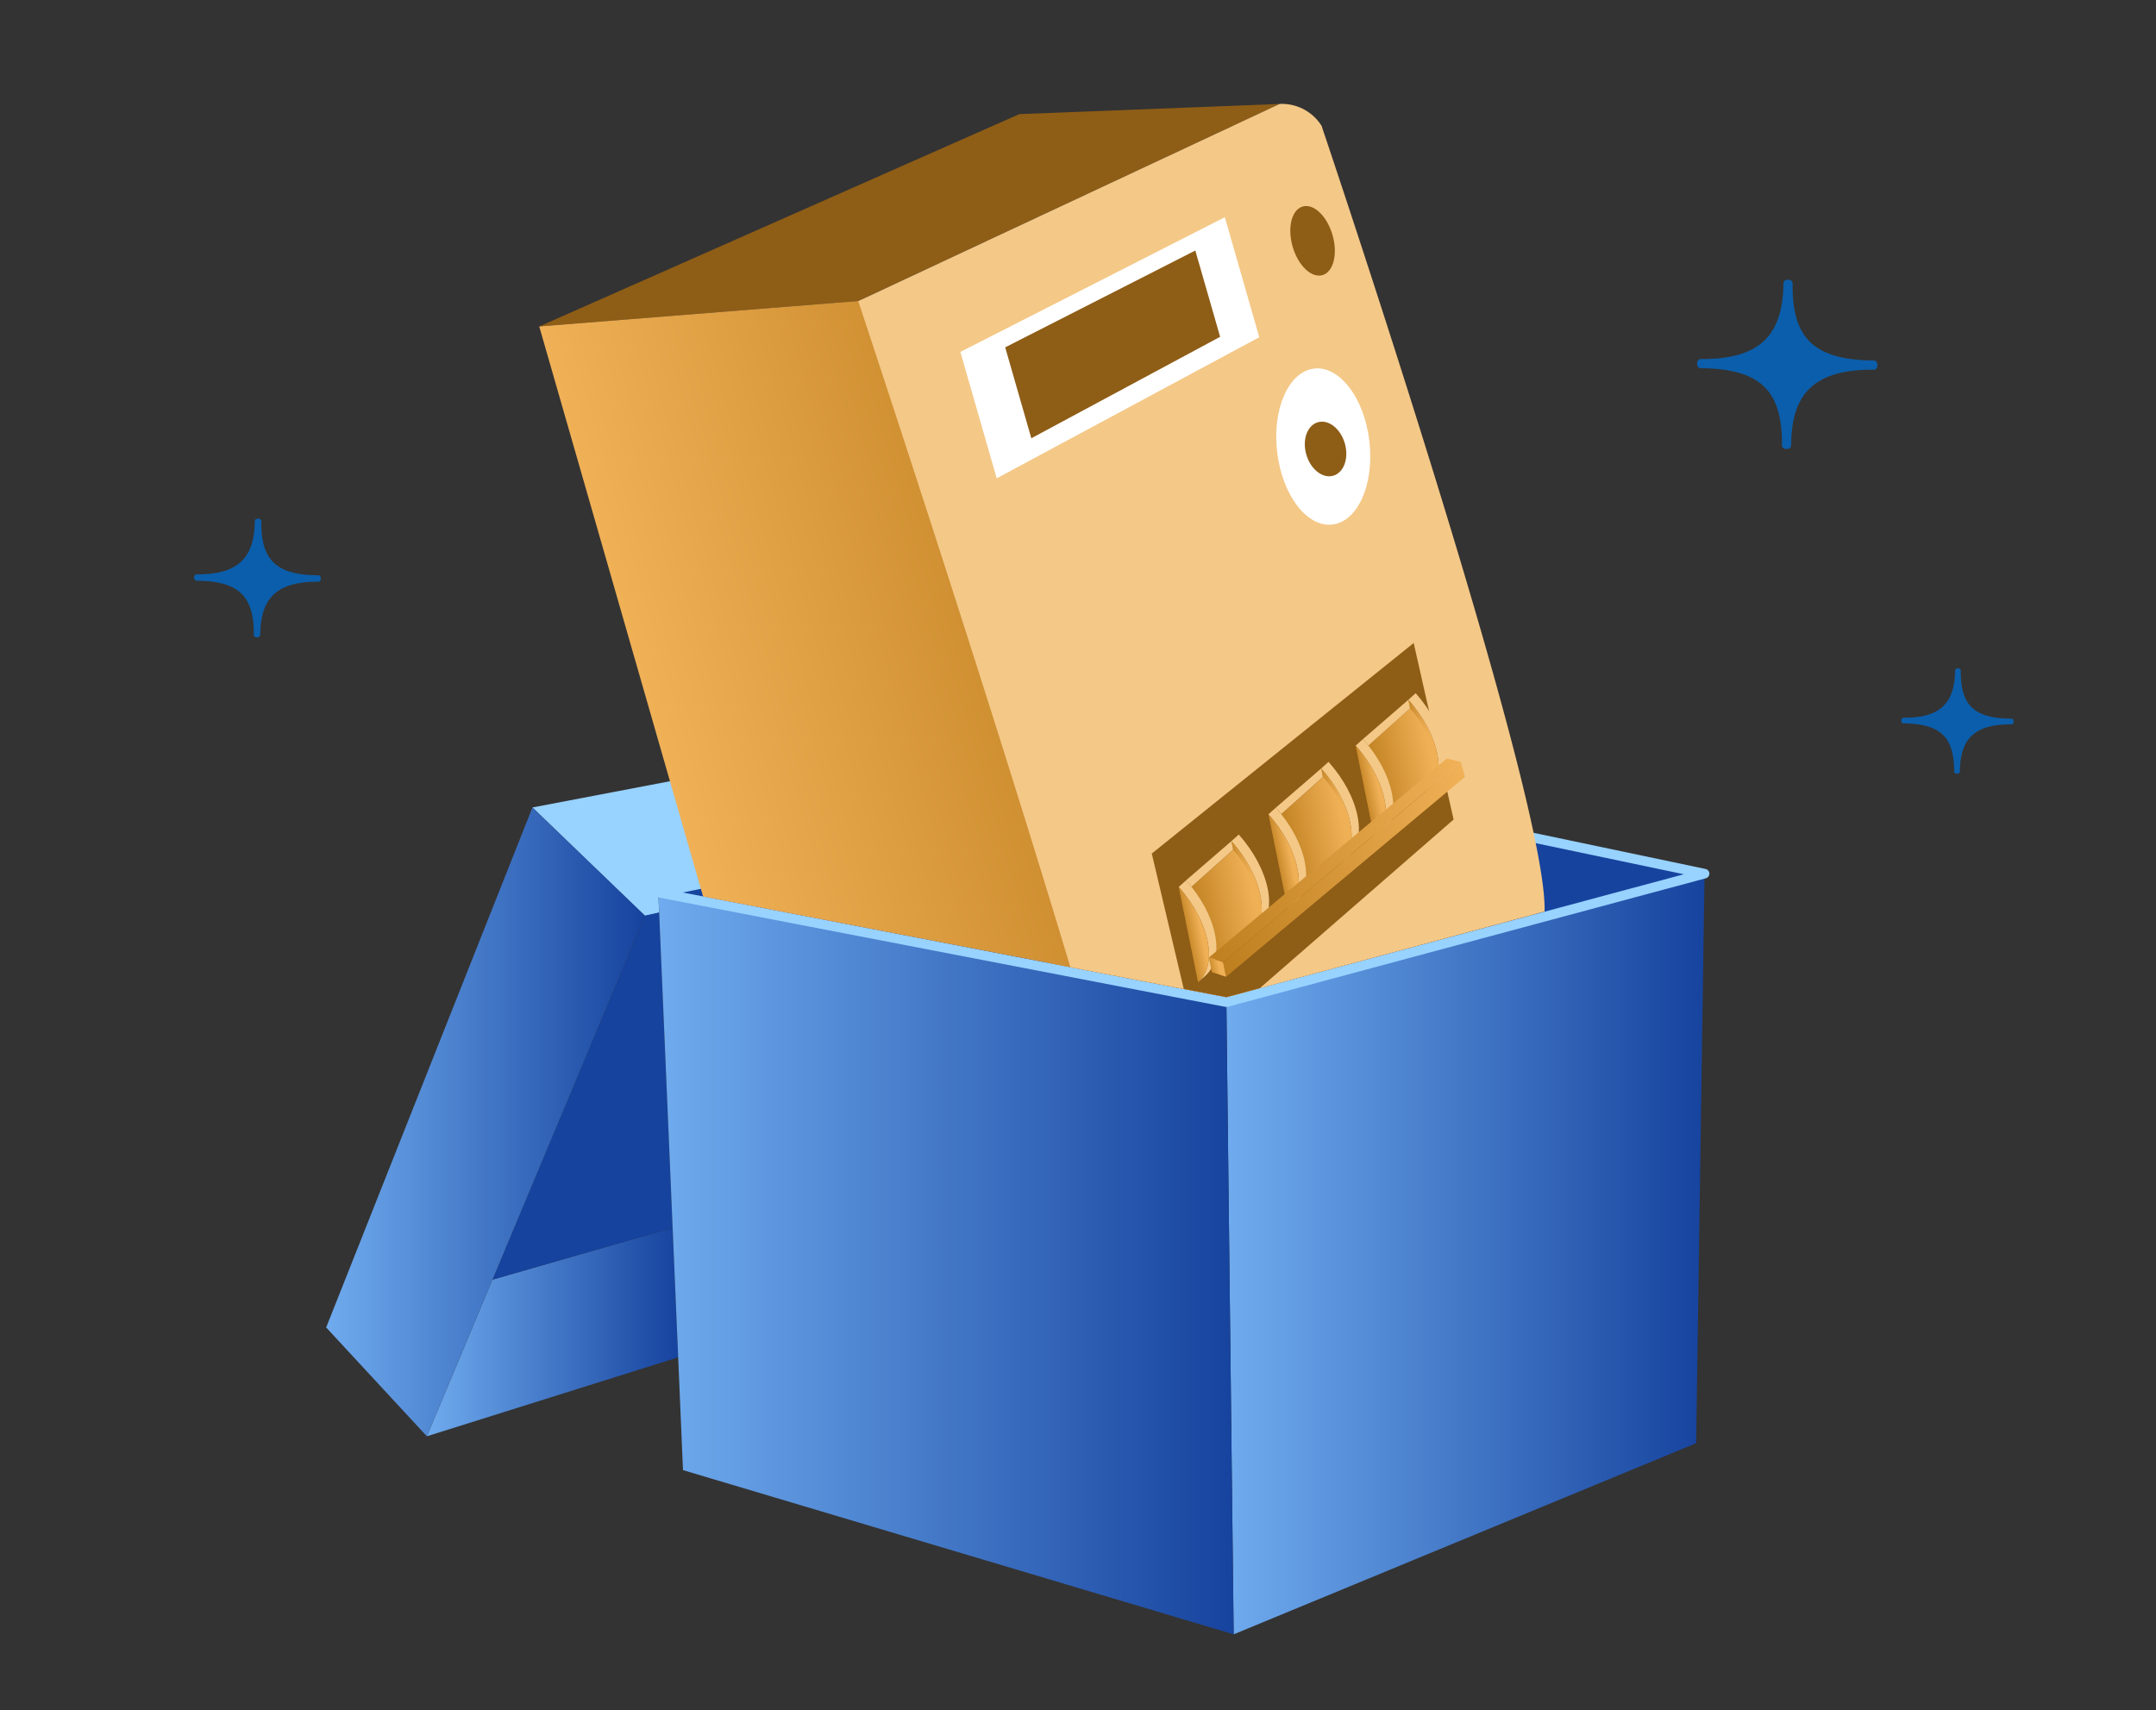 <svg xmlns="http://www.w3.org/2000/svg" xmlns:xlink="http://www.w3.org/1999/xlink" viewBox="0 0 358 284"><rect x="0" y="0" width="358" height="284" fill="#333333" stroke="none"/><defs><style>.a{fill:none;}.b{fill:#16439e;}.c{fill:#98d2ff;}.d{fill:url(#a);}.e{fill:url(#b);}.f{fill:url(#c);}.g{fill:url(#d);}.h{clip-path:url(#e);}.i{fill:url(#f);}.j{fill:#8e5d16;}.k{fill:url(#g);}.l{fill:#f4c887;}.m{fill:#fff;}.n{fill:url(#h);}.o{fill:url(#i);}.p{fill:url(#j);}.q{fill:url(#k);}.r{fill:url(#l);}.s{fill:url(#m);}.t{fill:url(#n);}.u{fill:url(#o);}.v{fill:url(#p);}.w{isolation:isolate;}.x{fill:url(#q);}.y{fill:url(#r);}.z{fill:url(#s);}.aa{fill:#0b5eab;}</style><linearGradient id="a" x1="-3443.29" y1="221.21" x2="-3401.56" y2="221.21" gradientTransform="translate(3514.17)" gradientUnits="userSpaceOnUse"><stop offset="0" stop-color="#6fabee"/><stop offset="1" stop-color="#16439e"/></linearGradient><linearGradient id="b" x1="-3460.01" y1="186.3" x2="-3407.08" y2="186.3" xlink:href="#a"/><linearGradient id="c" x1="-3310.53" y1="208.24" x2="-3231.13" y2="208.24" xlink:href="#a"/><linearGradient id="d" x1="-3404.83" y1="210.14" x2="-3309.32" y2="210.14" xlink:href="#a"/><clipPath id="e"><polygon class="a" points="281.04 144.75 231.47 12.6 75.12 17.25 110.27 147.63 203.65 165.59 281.04 144.75"/></clipPath><linearGradient id="f" x1="1488.79" y1="187.19" x2="1570.77" y2="187.19" gradientTransform="translate(-1315.86 365.56) rotate(-16.04)" gradientUnits="userSpaceOnUse"><stop offset="0" stop-color="#f0b056"/><stop offset="1" stop-color="#bd7e1e"/></linearGradient><linearGradient id="g" x1="1436.72" y1="185.26" x2="1523.08" y2="185.26" xlink:href="#f"/><linearGradient id="h" x1="1515.47" y1="197.1" x2="1518.4" y2="197.1" gradientTransform="matrix(-0.98, 0.2, 0.2, 0.98, 1682.86, -375.21)" xlink:href="#f"/><linearGradient id="i" x1="1515.93" y1="199.73" x2="1526.98" y2="199.73" gradientTransform="matrix(-0.98, 0.2, 0.2, 0.98, 1682.86, -375.21)" xlink:href="#f"/><linearGradient id="j" x1="1525.58" y1="202.79" x2="1528.51" y2="202.79" gradientTransform="matrix(-0.98, 0.2, 0.2, 0.98, 1682.86, -375.21)" xlink:href="#f"/><linearGradient id="k" x1="1531.94" y1="205.34" x2="1534.88" y2="205.34" gradientTransform="matrix(-0.98, 0.2, 0.2, 0.98, 1682.86, -375.21)" xlink:href="#f"/><linearGradient id="l" x1="1532.41" y1="207.98" x2="1543.45" y2="207.98" gradientTransform="matrix(-0.98, 0.2, 0.2, 0.98, 1682.86, -375.21)" xlink:href="#f"/><linearGradient id="m" x1="1542.05" y1="211.03" x2="1544.99" y2="211.03" gradientTransform="matrix(-0.98, 0.2, 0.2, 0.98, 1682.86, -375.21)" xlink:href="#f"/><linearGradient id="n" x1="1548.97" y1="214.16" x2="1551.91" y2="214.16" gradientTransform="matrix(-0.98, 0.2, 0.2, 0.98, 1682.86, -375.21)" xlink:href="#f"/><linearGradient id="o" x1="1549.44" y1="216.79" x2="1560.48" y2="216.79" gradientTransform="matrix(-0.98, 0.2, 0.2, 0.98, 1682.86, -375.21)" xlink:href="#f"/><linearGradient id="p" x1="1559.08" y1="219.85" x2="1562.02" y2="219.85" gradientTransform="matrix(-0.98, 0.2, 0.2, 0.98, 1682.86, -375.21)" xlink:href="#f"/><linearGradient id="q" x1="1511.73" y1="214.42" x2="1557.28" y2="214.42" gradientTransform="matrix(-0.98, 0.2, 0.2, 0.98, 1682.86, -375.21)" xlink:href="#f"/><linearGradient id="r" x1="1511.9" y1="212.68" x2="1559.43" y2="212.68" gradientTransform="matrix(-0.98, 0.2, 0.2, 0.98, 1682.86, -375.21)" xlink:href="#f"/><linearGradient id="s" x1="1557.28" y1="226.11" x2="1559.43" y2="226.11" gradientTransform="matrix(-0.98, 0.2, 0.2, 0.98, 1682.86, -375.21)" xlink:href="#f"/></defs><title>CS-open-meter-358x284</title><polygon class="b" points="283.04 145.08 204.85 128.67 109.31 148.24 203.66 166.42 283.04 145.08"/><path class="c" d="M204.85,128.67S193.6,114.56,193.7,114L88.41,134.09l18.68,18,2.36-.52-.14-3.3Z"/><polygon class="d" points="111.69 203.9 81.77 212.5 70.88 238.51 112.61 225.4 111.69 203.9"/><polygon class="b" points="107.09 152.05 81.77 212.5 111.69 203.9 109.45 151.53 107.09 152.05"/><polygon class="e" points="107.09 152.05 70.88 238.51 54.16 220.44 88.41 134.09 107.09 152.05"/><polygon class="f" points="283.04 145.08 203.66 166.42 203.64 166.41 204.85 271.4 281.64 239.66 283.04 145.08"/><polygon class="g" points="109.34 148.89 113.41 244.13 204.85 271.4 203.64 166.41 109.34 148.89"/><path class="c" d="M203.66,167.21h-.16L109.16,149a.79.79,0,0,1-.64-.78.8.8,0,0,1,.63-.79l95.54-19.56a.91.91,0,0,1,.33,0L283.2,144.3a.81.81,0,0,1,.64.76.8.8,0,0,1-.59.79l-79.39,21.34Zm-90.26-19,12.9,2.49L137,152.76l66.6,12.84,76-20.42-74.77-15.69Z"/><g class="h"><polygon class="i" points="142.51 49.98 192.78 224.89 259.01 169.39 256.19 153.28 216.1 95.62 219.44 20.89 142.51 49.98"/><polygon class="j" points="89.54 54.21 142.51 49.98 212.5 17.26 169.26 18.95 89.54 54.21"/><polygon class="k" points="142.51 49.98 207.29 151.25 189.34 199.86 192.78 224.89 138.03 222.93 89.54 54.21 142.51 49.98"/><path class="l" d="M190.78,210.31s38.56-28.54,64.84-55.19c.45-.46.35-1.24.57-1.84,4.11-11.5-36.75-132.39-36.75-132.39a7.78,7.78,0,0,0-6.95-3.63L142.51,50S188.28,187.69,190.78,210.31Z"/><path class="m" d="M159.47,58.44l43.91-22.37L209.1,56,165.5,79.43Z"/><polygon class="j" points="166.91 57.68 198.48 41.6 202.6 55.93 171.25 72.78 166.91 57.68"/><ellipse class="j" cx="217.95" cy="40.01" rx="3.45" ry="5.93" transform="translate(-2.57 61.76) rotate(-16.04)"/><ellipse class="m" cx="219.73" cy="74.14" rx="7.71" ry="13.04" transform="translate(-7.13 26.04) rotate(-6.67)"/><ellipse class="j" cx="220.11" cy="74.58" rx="3.33" ry="4.62" transform="translate(-12.04 63.7) rotate(-16.04)"/><polygon class="j" points="198.69 173.24 241.37 136.09 234.74 106.78 191.25 141.74 198.69 173.24"/><path class="l" d="M237.06,132.05l1.23-1.1c3.37-3,1.93-10-3.22-15.84l-1.22,1.1C239,122,240.43,129.09,237.06,132.05Z"/><path class="n" d="M233.85,116.21l3.21,15.84C240.43,129.09,239,122,233.85,116.21Z"/><path class="o" d="M229.44,137.52l7.4-6.59c2.83-2.49,1.62-8.44-2.7-13.3l-7.4,6.59C231.06,129.08,232.27,135,229.44,137.52Z"/><path class="l" d="M228.31,139.66l1.23-1.1c3.36-3,1.92-10.05-3.22-15.83l-1.22,1.09C230.24,129.61,231.68,136.7,228.31,139.66Z"/><path class="p" d="M225.1,123.82l3.21,15.84C231.68,136.7,230.24,129.61,225.1,123.82Z"/><polygon class="l" points="233.85 116.21 234.14 117.63 227.22 123.8 226.32 122.73 233.85 116.21"/><path class="l" d="M222.59,143.44l1.23-1.1c3.37-3,1.93-10.05-3.22-15.83l-1.22,1.1C224.52,133.39,226,140.48,222.59,143.44Z"/><path class="q" d="M219.38,127.61l3.21,15.83C226,140.48,224.52,133.39,219.38,127.61Z"/><path class="r" d="M215,148.91l7.4-6.59c2.83-2.48,1.62-8.44-2.7-13.29l-7.4,6.59C216.59,140.48,217.79,146.43,215,148.91Z"/><path class="l" d="M213.84,151.05l1.22-1.09c3.37-3,1.93-10.05-3.21-15.84l-1.23,1.1C215.77,141,217.21,148.09,213.84,151.05Z"/><path class="s" d="M210.62,135.22l3.22,15.83C217.21,148.09,215.77,141,210.62,135.22Z"/><polygon class="l" points="219.38 127.61 219.67 129.03 212.75 135.19 211.85 134.12 219.38 127.61"/><path class="l" d="M207.69,155.51l1.22-1.1c3.37-3,1.93-10-3.21-15.83l-1.23,1.1C209.62,145.46,211.06,152.55,207.69,155.51Z"/><path class="t" d="M204.47,139.68l3.22,15.83C211.06,152.55,209.62,145.46,204.47,139.68Z"/><path class="u" d="M200.06,161l7.4-6.59c2.83-2.48,1.62-8.43-2.7-13.29l-7.4,6.59C201.68,152.55,202.89,158.5,200.06,161Z"/><path class="l" d="M198.93,163.12l1.23-1.09c3.37-3,1.93-10.05-3.21-15.84l-1.23,1.1C200.86,153.07,202.3,160.16,198.93,163.12Z"/><path class="v" d="M195.72,147.29l3.21,15.83C202.3,160.16,200.86,153.07,195.72,147.29Z"/><polygon class="l" points="204.47 139.68 204.76 141.1 197.84 147.26 196.94 146.19 204.47 139.68"/><g class="w"><polygon class="x" points="203.58 162.21 243.25 129.01 242.56 126.52 203.09 159.79 203.58 162.21"/><polygon class="y" points="203.09 159.79 242.56 126.52 240.25 125.96 200.73 159.01 203.09 159.79"/><polygon class="z" points="200.73 159.01 201.22 161.43 203.58 162.21 203.09 159.79 200.73 159.01"/></g></g><path class="aa" d="M282.39,59.62c9.77.09,13.67-3.9,13.75-12.59,0-.79,1.52-.78,1.51,0-.08,8.68,3,12.74,13.51,12.84.79,0,.78,1.53,0,1.52-10.86-.1-13.68,4.91-13.75,12.58,0,.8-1.52.78-1.52,0,.09-9.13-3.57-12.73-13.5-12.83C281.59,61.14,281.6,59.62,282.39,59.62Z"/><path class="aa" d="M316.07,119.19c6.09.06,8.52-2.44,8.57-7.85,0-.49.95-.48.94,0-.05,5.41,1.85,8,8.42,8,.49,0,.48,1,0,.94-6.77-.06-8.52,3.06-8.56,7.84,0,.5-1,.49-.95,0,0-5.69-2.23-7.93-8.42-8C315.57,120.13,315.58,119.18,316.07,119.19Z"/><path class="aa" d="M32.66,95.38c6.86.06,9.6-2.75,9.65-8.85,0-.56,1.08-.55,1.07,0-.06,6.1,2.09,9,9.49,9,.55,0,.54,1.07,0,1.07-7.63-.07-9.61,3.44-9.66,8.83,0,.56-1.07.55-1.06,0,.06-6.42-2.52-8.95-9.49-9C32.09,96.44,32.1,95.37,32.66,95.38Z"/></svg>